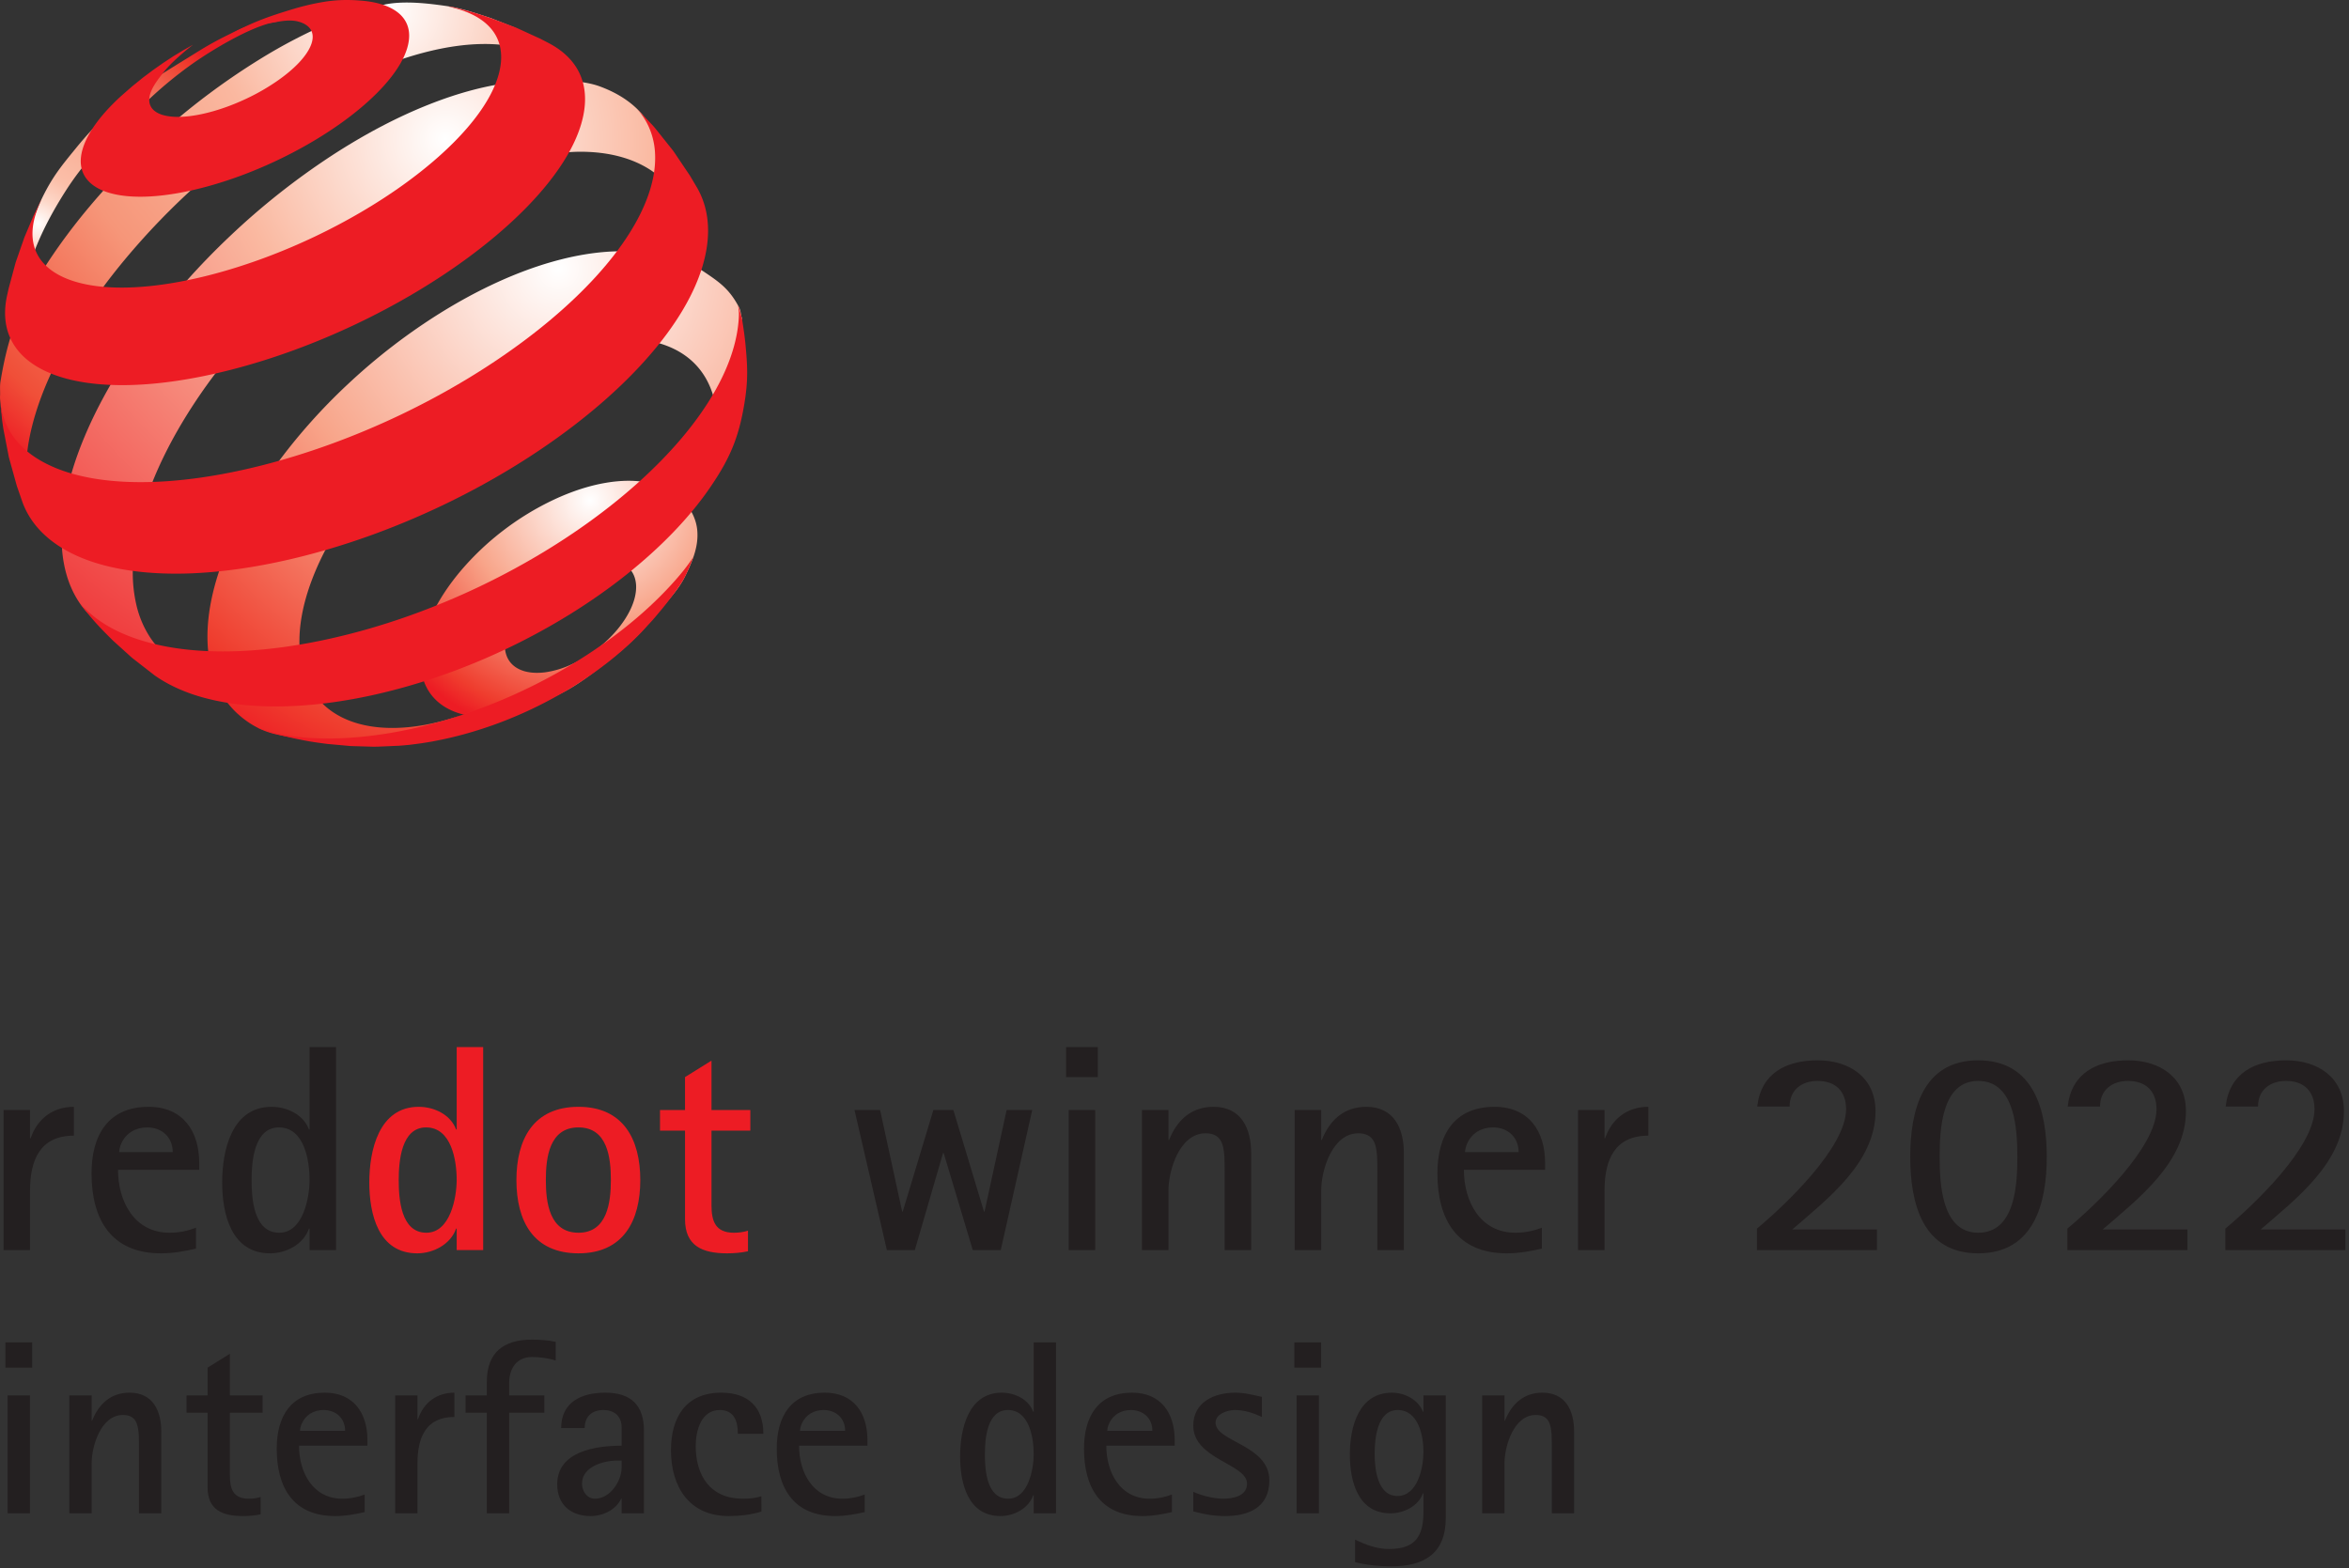 <svg viewBox="0 0 632 422" xmlns="http://www.w3.org/2000/svg" xml:space="preserve" fill-rule="evenodd" clip-rule="evenodd" stroke-linejoin="round" stroke-miterlimit="2"><rect x="0" y="0" width="632" height="422" fill="#333333" stroke="none"/><path d="M423.518 407.213v-22c0-5.538-2.2-10.467-8.533-10.467-5 0-8.267 3-10.067 7.529h-.133v-6.796h-6.004v31.734h6.004v-13.471c0-4.663 2.533-12.996 8.4-12.996 3.4 0 4.066 2.267 4.266 5.196.067 1.337.067 2.67.067 3.937v17.334zm-47.537-4.667c-5.4 0-6.13-7.333-6.13-11.333 0-4.071.667-11.8 6.2-11.8s6.93 6.862 6.93 11.195c0 4.271-1.53 11.938-7 11.938m7 4.196c0 6.537-2.063 10.066-9.267 10.066-3.267 0-6.267-1.129-9.133-2.529v6.067c3.204.8 6.47 1.133 9.737 1.133 8.867 0 14.667-3.466 14.667-13.004V375.48h-6.004v4.4h-.13c-1.266-3.266-4.933-5.133-8.333-5.133-9 0-11.337 9.262-11.337 16.6 0 7.2 2.137 15.867 10.933 15.867 3.467 0 7.47-1.867 8.737-5.4h.13zm-28.13.47V375.48h-6v31.734zm.6-39.2v-6.8h-7.2v6.8zm-34.4 38.667c2.863.8 5.596 1.267 8.534 1.267 6.4 0 11.933-2.333 11.933-9.6 0-9.6-14.47-10.338-14.47-15.538 0-2.395 3.266-3.395 5.2-3.395 2.6 0 4.937.795 7.266 1.866v-5.4c-2.463-.533-4.596-1.133-7.196-1.133-5.6 0-11.267 2.533-11.267 8.867 0 9.066 14.463 10.266 14.463 15.6 0 3.4-3.8 4.062-6.463 4.062-2.404 0-5.733-.796-8-1.862zm-23.133-21.666c0-.6.2-1.338.467-1.934 1.066-2.4 3.266-3.666 5.866-3.666 3.334 0 5.8 2.2 5.8 5.6zm17.4 17.133c-1.933.733-3.867 1.13-6 1.13-8 0-11.667-7.13-11.667-14.263h18.4v-1.538c0-7.267-3.733-12.73-11.466-12.73-9.134 0-12.934 6.4-12.934 15.068 0 10.4 4.4 18.133 15.734 18.133 2.733 0 5.266-.467 7.933-1.067zm-44.067 1.13c-5.8 0-6.266-7.73-6.266-11.93 0-4.133.533-11.933 6.2-11.933 5.733 0 6.933 7.466 6.933 11.866 0 4.067-1.467 11.996-6.867 11.996m12.867 3.937v-46h-6v18.666h-.133c-1.267-3.4-5-5.133-8.467-5.133-9.067 0-11.2 9.933-11.2 17.133s2.067 16.067 10.867 16.067c3.6 0 7.533-2 8.8-5.6h.133v4.867zm-68.863-22.2c0-.6.196-1.338.463-1.934 1.067-2.4 3.27-3.666 5.867-3.666 3.333 0 5.8 2.2 5.8 5.6zm17.396 17.133c-1.933.733-3.866 1.13-6 1.13-7.996 0-11.666-7.13-11.666-14.263h18.4v-1.538c0-7.267-3.734-12.73-11.467-12.73-9.133 0-12.933 6.4-12.933 15.068 0 10.4 4.4 18.133 15.737 18.133 2.73 0 5.263-.467 7.93-1.067zm-27.796.467c-1.666.533-3.27.662-5.066.662-8.667 0-12.604-6.196-12.604-14.196 0-4.004 1.404-9.666 6.47-9.666 3.93 0 4.867 3.133 4.867 6.4h6.863c0-7.2-4.134-11.067-11.33-11.067-9.533 0-13.533 6.662-13.533 15.467 0 9.8 4.867 17.733 15.533 17.733 2.996 0 5.934-.338 8.8-1.204zm-37.6-7.8c0 3.733-3.07 8.462-7.2 8.462-2.204 0-3.466-2.13-3.466-4.062 0-4.534 5.733-6.2 9.466-6.2h1.2zm6 12.4v-22.267q.002-10.2-10.404-10.2c-6.333 0-11.866 2.467-11.866 9.533h6.333c0-3.133 1.937-4.866 5.07-4.866 2.663 0 4.867 1.462 4.867 4.733v4.867c-6.866 0-17.337 1.466-17.337 10.4 0 5.466 3.667 8.533 9.004 8.533 3.263 0 6.796-1.667 8.196-4.67h.137v3.937zm-36.266 0v-27.067h9.466v-4.667h-9.466v-3.266c0-3.934 1.933-7.067 6.2-7.067 2.2 0 4.266.333 6.333.933v-5c-2.067-.466-4.267-.604-6.4-.604-7.6 0-12.133 3.404-12.133 11.338v3.666h-5.734v4.667h5.734v27.067zm-24.667 0v-13.471c0-6.934 2.267-12.463 9.933-12.463v-6.533c-4.733 0-8.266 2.662-9.8 7.133h-.133v-6.4h-6v31.734zm-31.6-22.2c0-.6.2-1.338.467-1.934 1.066-2.4 3.266-3.666 5.866-3.666 3.334 0 5.8 2.2 5.8 5.6zm17.4 17.133c-1.933.733-3.867 1.13-6 1.13-8 0-11.667-7.13-11.667-14.263h18.4v-1.538c0-7.267-3.733-12.73-11.466-12.73-9.134 0-12.934 6.4-12.934 15.068 0 10.4 4.4 18.133 15.734 18.133 2.733 0 5.266-.467 7.933-1.067zm-28 .667c-1 .333-2.133.462-3.2.462-4.2 0-5.067-2.662-5.067-6.196v-16.933h8.8v-4.667h-8.8v-11.2l-6 3.734v7.466H50.19v4.667h5.666v20.067c0 6.066 3.934 7.733 9.534 7.733 1.6 0 3.2-.138 4.733-.467zm-26.733 4.4v-22c0-5.538-2.2-10.467-8.534-10.467-5 0-8.266 3-10.066 7.529h-.134v-6.796h-6v31.734h6v-13.471c0-4.663 2.534-12.996 8.4-12.996 3.4 0 4.067 2.267 4.267 5.196.067 1.337.067 2.67.067 3.937v17.334zm-35.33 0v-31.734h-6v31.734zm.6-39.2v-6.8h-7.2v6.8zM631.035 336.38v-5.543h-22.8c9.5-8.233 22.404-18.05 22.404-31.825 0-9.104-7.046-13.695-15.517-13.695s-15.279 3.404-16.308 12.429h8.708c0-4.513 3.325-6.888 7.521-6.888 4.83 0 7.68 2.771 7.68 7.6 0 10.292-16.388 25.809-23.988 32.142v5.78zm-42.508 0v-5.543h-22.8c9.5-8.233 22.404-18.05 22.404-31.825 0-9.104-7.05-13.695-15.517-13.695-8.47 0-15.28 3.404-16.308 12.429h8.708c0-4.513 3.325-6.888 7.52-6.888 4.83 0 7.676 2.771 7.676 7.6 0 10.292-16.383 25.809-23.983 32.142v5.78zm-56.288-4.672c-9.896 0-10.37-13.3-10.37-20.425 0-7.204.474-20.425 10.37-20.425 9.975 0 10.53 13.221 10.53 20.425s-.476 20.425-10.53 20.425m0 5.542c15.042 0 18.446-13.538 18.446-25.967s-3.404-25.966-18.446-25.966c-15.046 0-18.287 13.616-18.287 25.966 0 12.43 3.241 25.967 18.287 25.967m-27.237-.87v-5.543h-22.796c9.5-8.233 22.404-18.05 22.404-31.825 0-9.104-7.05-13.695-15.517-13.695-8.47 0-15.279 3.404-16.308 12.429h8.708c0-4.513 3.325-6.888 7.521-6.888 4.83 0 7.68 2.771 7.68 7.6 0 10.292-16.388 25.809-23.988 32.142v5.78zm-73.305 0v-15.993c0-8.233 2.692-14.804 11.796-14.804v-7.758c-5.62 0-9.82 3.167-11.637 8.47h-.159v-7.6h-7.125v37.684zm-37.52-26.363c0-.713.237-1.584.554-2.296 1.266-2.85 3.875-4.354 6.966-4.354 3.959 0 6.888 2.612 6.888 6.65zm20.662 20.345c-2.296.871-4.596 1.346-7.125 1.346-9.5 0-13.854-8.47-13.854-16.941h21.85v-1.821c0-8.63-4.434-15.121-13.617-15.121-10.846 0-15.358 7.6-15.358 17.892 0 12.35 5.225 21.533 18.683 21.533 3.246 0 6.254-.554 9.421-1.267zm-37.13 6.017v-26.125c0-6.57-2.616-12.429-10.133-12.429-5.941 0-9.82 3.562-11.954 8.946h-.158v-8.075h-7.125v37.683h7.125v-15.992c0-5.541 3.004-15.437 9.97-15.437 4.038 0 4.83 2.692 5.067 6.175.08 1.583.08 3.162.08 4.67v20.584zm-41.09 0v-26.125c0-6.57-2.613-12.429-10.134-12.429-5.934 0-9.817 3.562-11.954 8.946h-.159v-8.075h-7.125v37.683h7.125v-15.992c0-5.541 3.013-15.437 9.98-15.437 4.033 0 4.824 2.692 5.066 6.175.075 1.583.075 3.162.075 4.67v20.584zm-41.955 0v-37.683h-7.125v37.683zm.712-46.55v-8.075h-8.554v8.075zm-26.125 46.55 8.471-37.683h-6.891l-5.934 27.312h-.158l-8.233-27.312h-5.384l-8.237 27.312h-.159l-5.933-27.312h-6.888l8.709 37.683h7.52l7.597-26.125h.162l7.833 26.125z" fill="#231f20" fill-rule="nonzero"/><path d="M201.247 331.154c-1.187.396-2.533.554-3.8.554-4.987 0-6.017-3.166-6.017-7.362v-20.109h10.45v-5.541h-10.45v-13.3l-7.125 4.433v8.867h-6.729v5.541h6.73v23.83c0 7.204 4.67 9.183 11.32 9.183 1.9 0 3.8-.158 5.621-.554zm-45.6.554c-7.837 0-8.787-8.154-8.787-14.17 0-6.096.95-14.171 8.787-14.171s8.708 8.233 8.708 14.17c0 5.938-.95 14.171-8.708 14.171m0 5.542c12.033 0 16.625-8.708 16.625-19.713 0-11.004-4.592-19.712-16.625-19.712-12.112 0-16.704 8.708-16.704 19.712 0 11.084 4.592 19.713 16.704 19.713m-40.93-5.542c-6.887 0-7.44-9.183-7.44-14.17 0-4.909.633-14.171 7.362-14.171 6.808 0 8.233 8.866 8.233 14.091 0 4.83-1.742 14.25-8.154 14.25m15.28 4.671v-54.625h-7.125v22.167h-.158c-1.504-4.038-5.938-6.096-10.054-6.096-10.767 0-13.3 11.796-13.3 20.346s2.454 19.079 12.904 19.079c4.275 0 8.946-2.375 10.45-6.65h.158v5.78z" fill="#ed1c24" fill-rule="nonzero"/><path d="M75.135 331.708c-6.888 0-7.442-9.183-7.442-14.17 0-4.909.633-14.171 7.362-14.171 6.809 0 8.234 8.866 8.234 14.091 0 4.83-1.742 14.25-8.154 14.25m15.279 4.671v-54.625h-7.125v22.167h-.159c-1.504-4.038-5.937-6.096-10.054-6.096-10.766 0-13.3 11.796-13.3 20.346S62.23 337.25 72.68 337.25c4.275 0 8.946-2.375 10.45-6.65h.159v5.78zm-58.346-26.362c0-.713.237-1.584.554-2.296 1.267-2.85 3.88-4.354 6.967-4.354 3.958 0 6.887 2.612 6.887 6.65zm20.662 20.345c-2.295.871-4.591 1.346-7.125 1.346-9.496 0-13.854-8.47-13.854-16.941h21.85v-1.821c0-8.63-4.433-15.121-13.617-15.121-10.845 0-15.358 7.6-15.358 17.892 0 12.35 5.23 21.533 18.688 21.533 3.241 0 6.25-.554 9.416-1.267zM8.08 336.38v-15.992c0-8.233 2.692-14.804 11.796-14.804v-7.758c-5.62 0-9.812 3.167-11.633 8.47H8.08v-7.6H.955v37.684z" fill="#231f20" fill-rule="nonzero"/><path d="M50.424 47.545c-.022-.429-.16-.778-.394-1.047-.233-.268-.558-.453-.952-.552-.392-.099-.854-.112-1.361-.034a6.2 6.2 0 0 0-1.63.51 8.3 8.3 0 0 0-1.611.977 8 8 0 0 0-1.311 1.253 6.2 6.2 0 0 0-.888 1.378c-.212.468-.329.927-.331 1.359-.002.433.113.795.324 1.081.212.284.522.487.908.606.385.116.847.147 1.362.083a6 6 0 0 0 1.679-.497 8.3 8.3 0 0 0 1.68-1.009 8.2 8.2 0 0 0 1.355-1.308c.381-.466.685-.952.887-1.428s.302-.943.283-1.372m3.953-3.505c.066.889-.207 1.749-.791 2.925-.484.978-1.293 1.742-2.1 2.733-.809.996-1.777 1.904-2.876 2.752-1.1.847-2.078 1.658-3.351 2.222-1.27.564-2.421 1.19-3.508 1.323-1.077.126-2.037.051-2.831-.214-.787-.262-1.409-.706-1.825-1.315-.412-.603-.622-1.365-.588-2.268.034-.896.302-1.849.757-2.807.452-.948 1.089-1.905 1.863-2.817a17.7 17.7 0 0 1 2.692-2.553 18 18 0 0 1 3.29-2.01c1.176-.55 2.304-.91 3.344-1.087 1.046-.181 2.005-.177 2.827.002.828.181 1.567.469 2.069.998.507.538.964 1.237 1.028 2.116" fill="url(#a)" transform="translate(-38.974 -40.6)scale(4.167)"/><path d="M21.951 13.186c-3.286 2.045-5.24 3.121-7.65 6.07-.965 1.182-1.535 1.86-2.208 3.232-.335.682-.731 1.806-.731 1.806l-.167 1.261-.261 1.707-.129 1.529-.022.519a7 7 0 0 1 .076-.812q.033-.21.077-.427.047-.216.104-.44c.392-1.511 1.061-3.098 2.13-4.878 1.176-1.958 2.072-2.958 3.697-4.544 1.611-1.576 2.685-2.721 4.634-4.149 1.185-.87 4.077-2.691 5.786-2.925.682-.092-1.551.074-2.426.487-1.179.555-1.816.883-2.91 1.564" fill="url(#b)" transform="translate(-38.974 -40.6)scale(4.167)"/><path d="m45.821 14.514-1.248-1.296-1.325-1.172-.67-.524-1.515-.604c-.822-.261-1.833-.635-2.926-.791-1.044-.149-2.673-.36-3.959-.088-1.269.27-2.116.568-3.555 1.181a34.5 34.5 0 0 0-4.471 2.333 45 45 0 0 0-6.087 4.504 46 46 0 0 0-5.137 5.272c-1.524 1.844-2.828 3.743-3.823 5.598-1.011 1.885-1.436 3.743-1.721 5.454-.055.336-.007.652-.029.965s.269 2.299.614 3.735c.146.613.219.964.424 1.56.239.7.749 1.741.749 1.741l.253.445.562.921a5.4 5.4 0 0 1-.52-1.051 6.4 6.4 0 0 1-.311-1.213 8 8 0 0 1-.096-1.361q.006-.715.122-1.503c.273-1.848.984-3.835 2.025-5.845 1.025-1.976 2.377-3.991 3.962-5.939a46.4 46.4 0 0 1 5.36-5.543 45.3 45.3 0 0 1 6.389-4.694c1.831-1.105 3.604-1.981 5.279-2.627 1.697-.655 3.301-1.08 4.767-1.271 1.489-.193 2.839-.148 3.998.144 1.181.299 2.164.853 2.889 1.669" fill="url(#c)" transform="translate(-38.974 -40.6)scale(4.167)"/><path d="m53.89 24.43-2.06-5.444-.535-1.191c-.717-1.206-1.899-1.994-3.246-2.483-1.319-.479-3.665-.452-5.419-.271-1.719.179-3.616.667-5.616 1.464-1.972.782-4.055 1.867-6.188 3.251a46.7 46.7 0 0 0-6.627 5.238 46.3 46.3 0 0 0-5.397 6.081c-1.566 2.121-2.863 4.302-3.799 6.424-.953 2.159-1.54 4.277-1.654 6.225q-.063 1.106.073 2.063.14.963.472 1.773.336.817.857 1.468.528.659 1.231 1.143l1.619 1.028 1.543.824 1.708.753 1.528.544a6.6 6.6 0 0 1-1.961-.976 5.7 5.7 0 0 1-1.416-1.507 6.5 6.5 0 0 1-.838-2.002 9.2 9.2 0 0 1-.233-2.451c.054-1.838.554-3.83 1.404-5.859.837-1.998 2.017-4.045 3.455-6.035a41 41 0 0 1 4.999-5.683 41 41 0 0 1 6.188-4.851c2.221-1.416 4.391-2.475 6.425-3.181 2.067-.717 4.778-1.245 6.499-1.233 1.754.012 3.285.407 4.482 1.199 1.226.809 1.459 2.173 1.862 3.826z" fill="url(#d)" transform="translate(-38.974 -40.6)scale(4.167)"/><path d="M55.498 35.674c-.289-1.294-.946-2.277-1.877-2.951-.916-.662-2.1-1.027-3.462-1.097-1.346-.067-2.868.15-4.494.655-1.606.497-3.318 1.278-5.067 2.344a29.6 29.6 0 0 0-4.807 3.661 29 29 0 0 0-3.799 4.32c-1.07 1.51-1.924 3.06-2.494 4.567-.578 1.524-.869 3.011-.804 4.372.058 1.213.395 2.227.967 3.028.58.813 1.401 1.406 2.42 1.768 1.031.366 2.263.49 3.644.358 1.396-.136 2.942-.533 4.58-1.206l-.304.123-1.42.519-.426.138-1.563.445-1.616.36-.876.156-1.768.223-1.809.114-.253.008a17 17 0 0 1-3.139-.429c-.933-.214-1.707-.675-2.356-1.245a5.6 5.6 0 0 1-1.486-2.093c-.34-.818-.526-1.762-.54-2.827-.023-1.701.392-3.555 1.154-5.45.751-1.869 1.844-3.791 3.198-5.663a37.3 37.3 0 0 1 4.757-5.362 38.6 38.6 0 0 1 5.966-4.58c2.17-1.345 4.293-2.346 6.289-3.007 2.023-.667 3.922-.986 5.603-.952 1.712.036 3.936.544 5.095 1.324 1.013.68 1.64 1.12 2.252 2.279.131.247.106.465.192.706-.02.417-.265 2.664-.348 3.075a17 17 0 0 1-.293 1.222c-.113.405-.973.699-1.116 1.097" fill="url(#e)" transform="translate(-38.974 -40.6)scale(4.167)"/><path d="M109.547 12.983c-.97 3.22-3.18 6.675-6.346 10.183-3.2 3.538-7.366 7.117-12.225 10.513-4.875 3.412-10.425 6.63-16.325 9.43-5.904 2.812-12.137 5.19-18.383 6.928-6.208 1.734-11.808 2.659-16.604 2.859-4.755.195-8.7-.33-11.675-1.484-2.934-1.141-4.909-2.908-5.771-5.208-.854-2.27-.617-5.07.85-8.32q.668-1.483 1.625-2.984c.629-1 1.354-2.004 2.158-3.021a48 48 0 0 1 2.658-3.033 56 56 0 0 1 3.092-3.017l2.967-2.6 2.908-2.354 2.767-2.075 2.754-1.93 2.72-1.783 2.638-1.591 2.613-1.484s-5.296 4.046-7.9 7.35c-1.467 1.85-2.663 3.475-3.338 5.05-.683 1.592-.741 2.942-.258 4.021.487 1.088 1.52 1.904 3.02 2.408 1.505.509 3.48.709 5.834.563 2.363-.146 5.109-.633 8.138-1.504 3.037-.867 6.066-2.042 8.937-3.404a58 58 0 0 0 7.963-4.563c2.391-1.637 4.462-3.367 6.079-5.08 1.604-1.707 2.758-3.4 3.317-4.982.554-1.563.466-2.875-.155-3.892-.616-1.017-1.766-1.746-3.345-2.175-1.575-.43-3.521-.33-5.825.108-2.255.43-4.884.621-7.796 1.48-1.884.558-2.959.979-4.763 1.804 5.517-2.855 8.8-4.209 14.721-6.067C80.43 1.92 83.064 1.22 86.58.596c4.1-.734 7.555-.68 10.663-.421 3.133.258 5.787.916 7.846 1.954 2.091 1.05 3.583 2.48 4.362 4.287.792 1.817.859 4.017.096 6.567M186.472 150.033s-1.358 3.7-2.592 5.888c-1.145 2.033-3.395 4.916-3.395 4.916s-.742.98-1.234 1.609c-1.375 1.758-3.658 4.4-3.658 4.4l-3.063 3.325c-3.154 3.27-6.762 6.425-10.733 9.391a107 107 0 0 1-12.93 8.271 113 113 0 0 1-14.495 6.654c-5.004 1.871-10.158 3.409-15.354 4.496-1.025.217-2.038.413-3.038.6-1.004.159-1.987.33-2.966.467a168 168 0 0 1-2.892.375c-.958.096-1.896.18-2.82.242l-5.672.245-1.25.013-6.066-.18-6.163-.558s-1.058-.129-1.729-.225c-2.567-.345-4.004-.6-6.542-1.12-2.575-.538-6.562-1.592-6.562-1.592l-3.3-1.104-.9-.442c2.329.913 5.37 1.77 8.392 2.233 3.037.463 6.279.73 9.712.78 3.45.037 7.083-.134 10.883-.538 3.817-.396 7.796-1.03 11.913-1.912 9.442-2.009 18.787-5.117 27.67-9.071 8.888-3.95 17.242-8.717 24.722-14.013 7.437-5.258 13.954-11.016 19.229-16.987 1.829-2.067 3.329-3.942 4.862-6.254.054-.075-.029.091-.029.091" fill="#ed1c24" fill-rule="nonzero"/><path d="m132.26 4.954 6.625 2.492 6.541 3.004 2.3 1.191c1.821.967 3.417 2.088 4.763 3.371 1.354 1.292 2.446 2.742 3.254 4.342a15.5 15.5 0 0 1 1.558 5.33c.213 1.95.113 4.045-.341 6.307-1.192 5.963-4.68 12.396-10.013 18.925-5.425 6.646-12.725 13.342-21.387 19.684-8.742 6.4-18.792 12.379-29.58 17.516-10.787 5.142-22.208 9.388-33.641 12.334-10.217 2.633-19.492 3.975-27.559 4.162-7.941.18-14.67-.762-19.962-2.683-5.192-1.883-8.984-4.708-11.196-8.338C1.459 89.033.814 84.716 1.855 79.75l.467-2.113 1.887-7.016 2.363-6.78 2.425-5.733 2.23-4.68-.372.943c.084-.18-.087.191-.087.191-2.109 4.675-2.534 8.75-1.459 12.113 1.117 3.475 3.834 6.191 7.955 8.02 4.179 1.863 9.804 2.805 16.62 2.684 6.913-.125 15.017-1.33 24.038-3.754 9.088-2.446 18.167-5.867 26.763-9.954 8.591-4.088 16.625-8.805 23.654-13.83 6.975-4.991 12.912-10.245 17.391-15.445 4.425-5.138 7.405-10.2 8.571-14.88.6-2.42.688-4.62.309-6.583a11.2 11.2 0 0 0-2.438-5.158c-1.233-1.475-2.858-2.717-4.837-3.73a25 25 0 0 0-4.455-1.708l-2.437-.646c1.05.155 1.642.259 2.437.459 0 0 2.38.591 3.888 1.025 2.162.62 5.492 1.779 5.492 1.779" fill="#ed1c24" fill-rule="nonzero"/><path d="m176.239 34.458 4.929 6.18 4.47 6.637 2 3.383a21.3 21.3 0 0 1 1.513 3.317c.421 1.158.746 2.362.967 3.625.233 1.266.358 2.583.383 3.95.03 1.366-.05 2.796-.237 4.266-.967 7.592-4.738 15.738-10.8 23.955-6.184 8.383-14.704 16.775-24.959 24.65-10.37 7.966-22.395 15.325-35.391 21.533-13.004 6.213-26.817 11.2-40.684 14.458-9.879 2.317-19.05 3.575-27.325 3.884-8.166.287-15.437-.35-21.662-1.821-6.125-1.446-11.217-3.692-15.163-6.642-3.875-2.883-6.637-6.437-8.183-10.562l-1.563-4.5-2.137-7.692-1.508-7.754-.309-2.184-.433-4.375c-.054-.412.017.009.017.009.554 4.162 2.291 7.8 5.17 10.837 3.238 3.396 7.88 6.021 13.763 7.755 6 1.754 13.275 2.575 21.65 2.325 8.492-.25 18.075-1.6 28.517-4.167 13.062-3.217 26.108-7.996 38.408-13.859 12.296-5.87 23.713-12.758 33.596-20.175 9.78-7.333 17.95-15.112 23.942-22.845 5.887-7.592 9.62-15.084 10.733-22.038.304-1.95.396-3.804.287-5.562a20 20 0 0 0-.916-4.934 18.4 18.4 0 0 0-2.025-4.312 19 19 0 0 0-1.763-2.334v-.02l4.092 4.3z" fill="#ed1c24" fill-rule="nonzero"/><path d="M200.526 92.212c.6 6.271.796 9.921-.208 16.138-1.55 9.591-4.054 15.254-9.438 23.075-5.487 7.962-13.1 15.842-22.287 23.158-9.283 7.396-20.088 14.146-31.804 19.754-11.721 5.613-24.225 10.025-36.846 12.78-6.542 1.425-12.763 2.316-18.6 2.72-5.792.413-11.196.33-16.15-.195-4.908-.521-9.371-1.467-13.338-2.805-3.92-1.341-7.354-3.05-10.254-5.104L35.518 177l-5.071-4.58s-3.463-3.37-5.47-5.724c-1.443-1.675-3.522-4.434-3.522-4.434-.358-.412 0 0 0 0 2.346 2.675 5.23 4.996 8.846 6.9 4.233 2.234 9.292 3.9 15.1 4.93 5.892 1.041 12.53 1.416 19.817 1.066 7.367-.362 15.375-1.458 23.908-3.379 13.7-3.075 27.317-7.93 40.104-14.046 12.775-6.116 24.58-13.42 34.725-21.383 10.034-7.867 18.35-16.296 24.346-24.767 5.88-8.304 9.488-16.575 10.325-24.342a28 28 0 0 0 .175-2.466c.025-.813-.096-1.688-.179-2.417-.087-.82 1.025 3.533 1.025 3.533s.638 3.846.88 6.321" fill="#ed1c24" fill-rule="nonzero"/><defs><radialGradient id="a" cx="0" cy="0" r="1" gradientUnits="userSpaceOnUse" gradientTransform="translate(47.456 42.058)scale(15.859)"><stop offset="0" stop-color="#fff"/><stop offset=".5" stop-color="#f8a58a"/><stop offset=".9" stop-color="#ef3d2e"/><stop offset="1" stop-color="#ed1c24"/></radialGradient><radialGradient id="b" cx="0" cy="0" r="1" gradientUnits="userSpaceOnUse" gradientTransform="translate(11.811 24.165)scale(15.357)"><stop offset="0" stop-color="#fff"/><stop offset=".1" stop-color="#fdd7c8"/><stop offset=".2" stop-color="#fbbfa9"/><stop offset=".4" stop-color="#f9ae95"/><stop offset=".5" stop-color="#f9ae94"/><stop offset=".9" stop-color="#ef402f"/><stop offset="1" stop-color="#ed1c24"/></radialGradient><radialGradient id="c" cx="0" cy="0" r="1" gradientUnits="userSpaceOnUse" gradientTransform="translate(34.363 10.489)scale(37.358)"><stop offset="0" stop-color="#fff"/><stop offset=".3" stop-color="#fab8a0"/><stop offset=".6" stop-color="#f69679"/><stop offset=".9" stop-color="#f04f38"/><stop offset="1" stop-color="#ed1c24"/></radialGradient><radialGradient id="d" cx="0" cy="0" r="1" gradientUnits="userSpaceOnUse" gradientTransform="translate(38.144 18.633)scale(45.422)"><stop offset="0" stop-color="#fff"/><stop offset=".3" stop-color="#fab9a1"/><stop offset="1" stop-color="#ed1c24"/></radialGradient><radialGradient id="e" cx="0" cy="0" r="1" gradientUnits="userSpaceOnUse" gradientTransform="translate(45.42 27.074)scale(36.551)"><stop offset="0" stop-color="#fff"/><stop offset=".5" stop-color="#f8a58a"/><stop offset=".9" stop-color="#ef3d2e"/><stop offset="1" stop-color="#ed1c24"/></radialGradient></defs></svg>